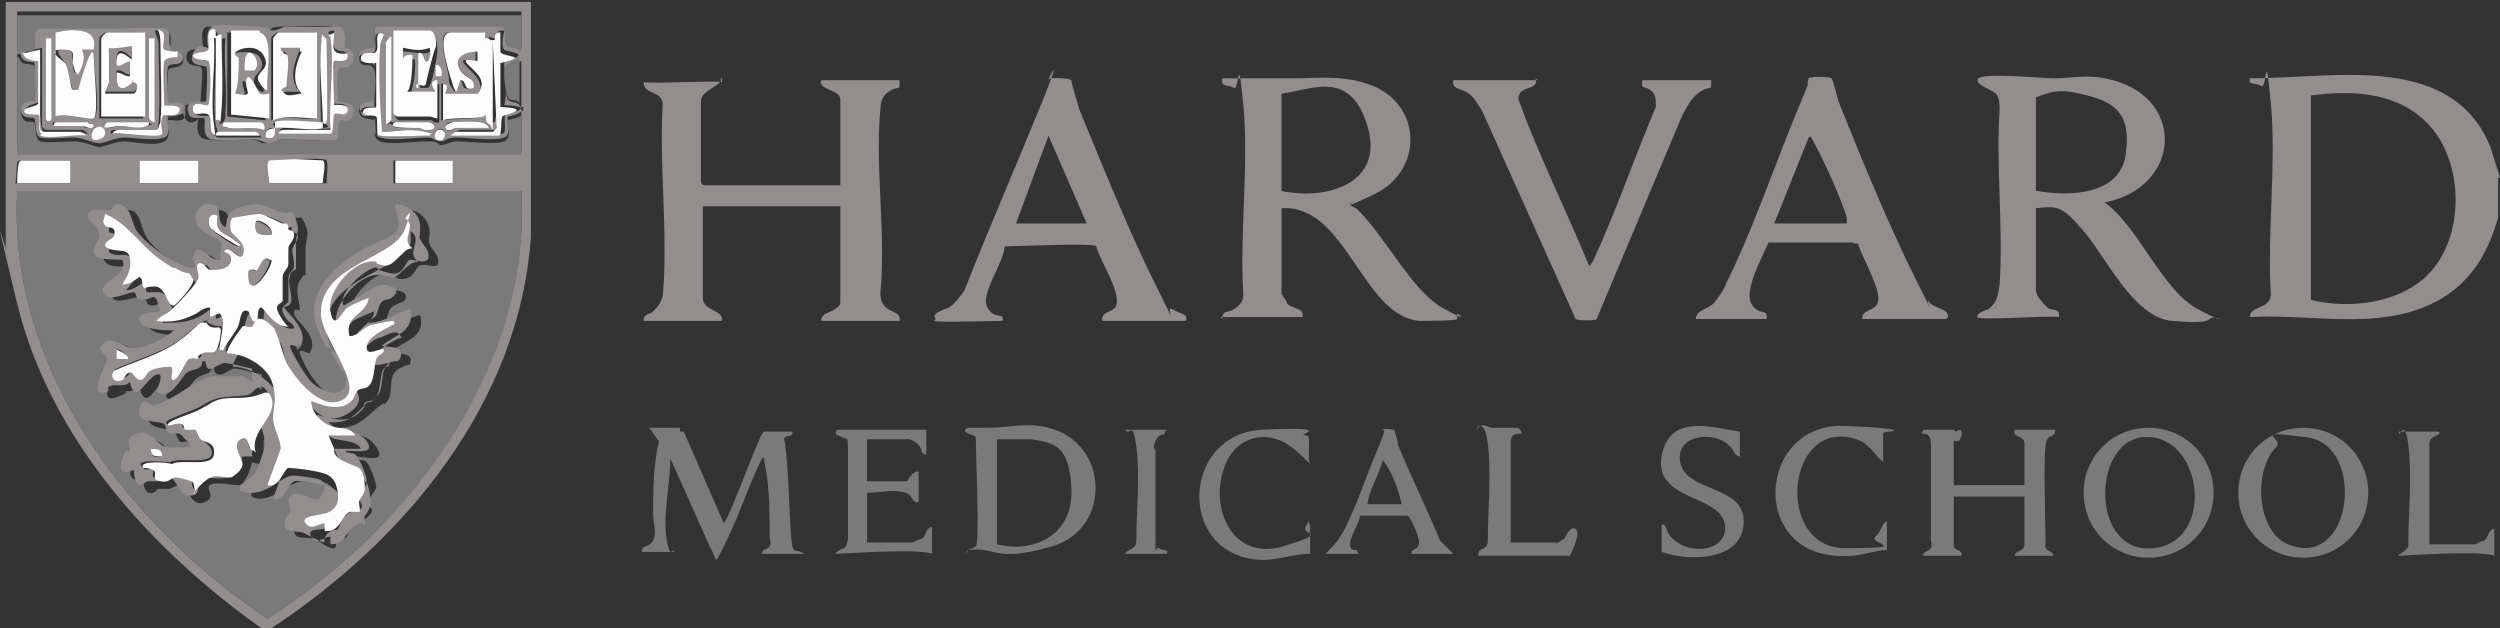 <?xml version="1.0" encoding="UTF-8"?>
<svg xmlns="http://www.w3.org/2000/svg" id="Layer_1" version="1.1" viewBox="0 0 130.9 32.9">
  <rect x="0" y="0" width="130.9" height="32.9" fill="#333333" stroke="none"/>
  <defs>
    <style>
      .st0 {
        fill: #fefdfd;
      }

      .st1 {
        fill: #7b7a7a;
      }

      .st2 {
        fill: #938e8e;
      }
    </style>
  </defs>
  <path class="st2" d="M130.8,9.3v2.1c-.5,1.7-1.2,3-2.6,4-3.1,2.1-6.9,1-10.4,1.2,0-.6,1.1-.4,1.1-1.2-.2-3.2.3-6.8,0-10s-.2-.7-.5-.9-.7,0-.6-.4c2.5,0,5.2-.4,7.7,0,2.5.4,4.1,1.6,4.9,3.6l.5,1.6h0ZM127.2,14.3c1.8-1.9,1.8-5.5.2-7.5s-4.2-2.1-6.4-1.8v10.7c2,.5,4.7.2,6.2-1.4Z"></path>
  <path class="st2" d="M37.7,4.1c.3.3-1,.6-1,1.2v4.2s0,.2.2.2h7.1v-4.5c0-.5-1.2-.5-1-1h4.1c0,.6,0,.3-.4.5s-.6.5-.6,1c-.3,3,.3,6.5,0,9.6,0,.2,0,.5.2.7.3.4.9.3.8.8h-4.1c0-.4.4-.4.7-.6s.3-.3.3-.4v-5h-7.2v4.8c0,.7,1.1.6,1,1.2h-4.1c0-.4.3-.3.5-.5s.4-.4.5-.8c.3-3.2-.2-6.8,0-10,0-.8-1-.5-1-1.2.5.1,3.9-.1,4.1,0v-.2Z"></path>
  <path class="st2" d="M64,16.7c0-.5.3-.3.6-.5s.5-.4.5-.8c-.2-3.2.3-6.8,0-9.9s-.2-.7-.5-.9-.7,0-.6-.5h3.8c1.2,0,2.6-.2,4.1.4,2.6,1.1,2.6,4.5,0,5.7s-.8.3-1.1.4,0,.2.2.3c1.5,1.4,2.9,4.3,4.5,5.2s.8.3.8.3v.3c0,.1-1.7.1-2,.1-3-.3-3.8-6.1-7.2-5.9v4.5s.3.4.3.5c.3.3.9.2.8.7h-4.3ZM67.1,10c2.4.5,5.4-.4,4.5-3.4s-2.9-1.9-4.5-1.7v5.1Z"></path>
  <path class="st2" d="M103.6,16.7c-.3-.3.5-.5.5-.5.5-.4.5-.7.6-1.3.2-3-.2-6.2,0-9.2,0-.2,0-.6-.2-.8-.2-.2-1.2-.5-.9-.8s3.4,0,3.9,0c1,0,1.7-.2,2.7,0,4.3.8,4.1,5.7,0,6.5,1.8,1.3,3,4.6,4.9,5.6s.9.2.6.5-1.7.1-2,.1c-2-.2-3.4-3.3-4.6-4.7s-1.4-1.3-2.5-1.2v4.3c0,.3.4.7.6.9s.7,0,.6.5c-.5-.1-4.1.2-4.3,0h.1ZM106.7,10c1.7.3,4.3.2,4.6-1.9s-.5-2.7-2-3.1-1.9-.2-2.7.1v4.9h0Z"></path>
  <path class="st2" d="M101.9,16.7h-4.4c0-.5.6-.4.8-.8.3-.6-.8-2.4-1-3.1,0-.1-.2,0-.3-.1h-4.4c-.3.7-1.3,2.5-.9,3.2s.9.2.8.8h-3.7c0-.5.7-.5,1-.9s.5-.7.6-1c1.3-2.6,2.4-5.8,3.5-8.5s.6-1.4.8-2.2c0-.1,1.1-.1,1.2,0s.3,1.1.4,1.3c1.2,3,2.6,6.4,4,9.2s.4.9.7,1.2c.3.4,1,.3,1,.8h0ZM96.7,11.7v-.3c-.3-1-1.2-3-1.7-3.9s0-.3-.3-.3l-1.8,4.5s3.8,0,3.8,0Z"></path>
  <path class="st2" d="M49,16.7c-.3-.3.5-.5.7-.6.3-.2.6-.6.8-.9,1.3-3.3,2.7-6.5,4-9.7s.3-1.2.4-1.3c0-.2,1.1-.1,1.2,0,0,.2.3,1.1.4,1.5,1.2,2.9,2.6,6.4,4,9.2s.4,1,.9,1.3.8.2.7.6h-4.4c0-.5.4-.4.7-.7.4-.7-.8-2.4-1-3.2,0-.2-4.2,0-4.8,0,0,.8-1.3,2.5-.9,3.2s.9.2.8.7c-.5,0-3.4.1-3.6,0h0ZM56.9,11.7l-2-4.6-1.7,4.6h3.8,0Z"></path>
  <path class="st2" d="M80.4,4.1c.2.7-.9.3-.9,1.1,1.1,3,2.5,5.8,3.7,8.7.2,0,0,0,.2-.2,1.2-2.6,2.2-5.5,3.3-8.1,0-.4,0-.7-.3-.9s-.5,0-.4-.5h3.6c0,.6,0,.3-.4.5-.6.3-.8.8-1.1,1.3l-4.5,10.7c0,.1-1,.1-1.1,0l-4.9-10.9c-.2-.3-.4-.7-.7-.9-.4-.3-.9-.2-.8-.7h4.4,0Z"></path>
  <path class="st1" d="M35.8,22.6l2.1,4.8c.4-.5,1.9-4.8,2.1-4.8h1.5c0,.3-.3.2-.4.3s0,.2,0,.3c.2,1.5.2,3.1.3,4.6s.2.8.7,1.2h-2.2c0-.3.3-.2.4-.4s0-.3,0-.5c0-1,0-2.5-.2-3.5s0-.6-.2-.6c-.7,1.4-1.2,3-1.9,4.4s-.4.9-.8.3l-2.1-4.7c0,1.3-.4,2.9-.2,4.2s.4.3.4.7h-1.7c0-.4.4-.2.6-.6s0-1,0-1.3c0-1.3,0-2.6.3-3.9l-.5-.7h1.6v.2Z"></path>
  <path class="st1" d="M50.6,29c0-.3.3-.2.5-.4s0-4.7,0-5.3,0-.4-.4-.6,0-.3,0-.3c0,0,.8,0,1,0,1.1,0,2.1-.3,3.2,0,3.2.8,3.3,5.3.2,6.2s-2.9,0-4.4.2h0ZM54,23h-1.8v5.5c2.1.5,4-.6,3.9-2.9s-.9-2.4-2.1-2.6Z"></path>
  <path class="st1" d="M102.4,22.6s.4-.3.3.2-.4.2-.4.3v2.3h3.7v-2.2c0-.4-.7-.3-.5-.7,0,0,.2,0,.3,0h1.5s0,0,.3,0c0,.6-.4,0-.5.9s0,3.8,0,4.8,0,.3,0,.4c0,.3.4.2.4.5h-2c0-.3.5-.2.5-.6v-2.5h-3.7v2.6c0,.2.5.2.4.5h-2c0-.3.3-.2.4-.4s0-.3,0-.5c0-1,0-3.9,0-4.9s-.7-.3-.4-.8h.2c.5,0,1.1,0,1.5,0h-.1Z"></path>
  <path class="st1" d="M124,25.8c0,1.9-1.5,3.4-3.4,3.4s-3.4-1.5-3.4-3.4,1.5-3.4,3.4-3.4,3.4,1.5,3.4,3.4ZM119.2,23.4c-1.2,1.1-1.1,4.4.6,5.1,3.4,1.4,4.1-5.2,1-5.6s-1.2,0-1.6.5Z"></path>
  <path class="st1" d="M115.9,25.8c0,1.9-1.5,3.4-3.4,3.4s-3.4-1.5-3.4-3.4,1.5-3.4,3.4-3.4,3.4,1.5,3.4,3.4ZM112.1,22.9c-2.6.4-2.6,6.2.7,5.8s2.5-6.2-.7-5.8Z"></path>
  <path class="st1" d="M48.5,22.5v1.3c-.3,0-.2-.3-.4-.5s-.4-.3-.5-.3h-2.2v2.2h2.1c0,0,.3-.6.6-.5v1.6c-.4,0-.3-.4-.7-.5-.6-.2-1.3,0-2,0v2.6h2.4s.4-.2.5-.2c.2-.2.2-.6.5-.6v1.4c-.7-.3-4.8,0-5,0s.3-.3.4-.3.2-.4.2-.5c0-1,0-3.3,0-4.4s0-.7-.3-.9-.4,0-.3-.4h4.7v.2Z"></path>
  <path class="st1" d="M69.4,29c.4-.4.6-.6.9-1.1.7-1.3,1.2-2.9,1.8-4.3s.3-1,.3-1.1.6,0,.6,0,.2.6.2.8c.7,1.7,1.5,3.3,2.2,5l.7.7h-2.2c0-.3.4-.2.4-.6s-.5-1.4-.6-1.4h-2.5c0,.4-.6,1.2-.5,1.6s.4,0,.4.4h-1.8,0ZM73.4,26.4c-.2-.8-.5-1.7-1-2.3-.2.8-.7,1.5-.8,2.3h1.8Z"></path>
  <path class="st1" d="M98.6,22.7v1.5l-.2-.2c-.4-.4-.6-.8-1.2-1-3.7-1.2-4.3,5.7-.6,5.7s1.2-.2,1.6-.6.3-.7.6-.8c0,.5,0,1,0,1.5-.6,0-1.3.3-1.9.3-5.4.4-5-7-.3-6.8s1.4.4,2.1.3h0Z"></path>
  <path class="st1" d="M68.5,24.2c0,0-.7-.7-.9-.8-1.3-1-3-.5-3.5,1.1-.8,2.2.5,4.9,3.1,4.1s.8-.5,1.2-1.1,0-.2.2,0c0,.5,0,1,0,1.5-1,0-1.8.4-2.8.3-4.2-.4-3.9-6.6.3-6.8s1.5.3,2.3.3c.3,0,0,1.2.2,1.5Z"></path>
  <path class="st1" d="M87,27.5c.2-.2.3.4.4.5.9,1.2,3.2.9,2.9-.6s-3.7-1.2-3.3-3.5,2.7-1.5,4.1-1.3v1.3c-.3,0-.3-.4-.6-.6-.8-.8-2.9-.5-2.5,1s3.4,1.1,3.3,3.1-2.9,2-4.3,1.5v-1.4Z"></path>
  <path class="st1" d="M81.4,28.5c0,0,.4-.2.5-.3s.3-.7.6-.5-.2,1.2-.3,1.4h-4.8c0-.5.4-.2.5-.7,0-1.6.2-3.6,0-5.2s-.8-.5-.5-.8.5,0,.7,0c.3,0,1.3,0,1.4,0,0,0,.2.2.2.3-.2,0-.6,0-.6.4v5.3c.7,0,1.7,0,2.4,0h0Z"></path>
  <path class="st1" d="M127.7,22.6c.2.2-.5.2-.5.6v5.3h2.4s.4-.2.5-.2c.2-.2.2-.6.5-.6v1.4c-.7-.3-4.8,0-5,0s.6-.3.5-.6c0-1.6.2-3.6,0-5.2s-.5-.2-.5-.7h2.1Z"></path>
  <path class="st1" d="M61,22.6c0,.3-.3,0-.5.5s0,.3,0,.5c0,1,0,3.8,0,4.7s0,.3.2.4c.2.2.5,0,.4.3h-2.2c.2-.3.6-.2.6-.7,0-1.6.2-3.4,0-4.9s-.3-.5-.6-.9h2.2,0Z"></path>
  <g>
    <path class="st0" d="M17.1,9.6h-3.2c0-.3-.1-1,0-1.2s2.8,0,3,0c.2.1,0,.9,0,1.2h.2Z"></path>
    <rect class="st0" x="7.3" y="8.4" width="3.1" height="1.2"></rect>
    <rect class="st0" x="20.7" y="8.4" width="3.1" height="1.2"></rect>
    <path class="st0" d="M3.7,8.4v1.2H.9c0-.2,0-1.2.2-1.2h2.7,0Z"></path>
    <g>
      <path class="st1" d="M27.3,10c.5,9.4-5.8,17.6-13.3,22.4C6.7,27.5.4,19.3.9,10h26.4ZM13.2,20.1h-1.5c-.7,0-2.1,1.3-3.1,1.5s-.8,0-.8.2c-.2.7,1.1.6,1.3.8s.2.4.3.5.3,0,.5,0,.6.6.5.7h-1.2c-.3,0-.8-1-1.5-.7s-.4.6-.4.9-.3.3-.4.4c-.2.5,0,.9.6.6,0,.2,0,.7.3.8s.4-.2.5-.2h.5c.2,0,.4-.2.6-.2.4,0,.6,1.2,1.3.9s0-.7.3-.9,1.1,0,1.5,0,.7-1.2.7-1.2c0,0,.5.2.6,0v-1.1l.3-.9c0,.4.3,1,.3,1.4s-.3,1.1-.5,1.4-1.3,1-.4,1.1,1.6-.9,2.4-.9,1.2,0,1.3.2c.3,0,.3.7.1.9-.3.4-1-.6-1.6,0s0,.5,0,.8-.3.4-.3.7c0,.5.7.3,1,.4s.9.6,1.1.5,0-.3.1-.4.5,0,.6-.3,0-.5.4-.7.5,0,.7-.3c.4-.3,0-.4,0-.7s.4-.6.4-.8-.3-1.1-.5-1.3-.5,0-.6-.3c.5,0,1.7.4,1.1-.5s-1.5-.5-2-1c1,0,1.3-.4,2-1s.3,0,.5-.3c.5-.5,0-1.4.7-1.8s.5,0,.6-.4-.7-.4-1-.5c.7-.6,1.8-.7,1.5-1.9-.7.1-1.4.8-2.2.7,0-.2.3-.2.4-.4s.1-.5.3-.7.7-.3.7-.4c.3-.5-.7-.6-1-.4l-1.7,1c-.4-.7,1.3-2.1,1.7-2s.4.2.7.3c.8.1.8-.6,1.1-.7s.6.1.9,0c.2-.5-.3-.8-.4-1.1s0-.4,0-.6c0-.7-.6-1.3-1.3-1.2,0,.6.5.9,0,1.5s-2.1,1.2-2.9,1.7c-1.4,1.2-1.8,2.4-.8,4.1s1,1.1,1.1,1.7c.2,1.3-1.2.9-1.8.3s-1-1.5-1.1-1.8.4,0,.5,0c.6-.9-.8-1.7-.8-2.1s.3,0,.3-.2c0-.4-.3-1,0-1.5s.3-.2.3-.3v-1.4c0-.3.1-.5.1-.8s-.3-.8-.3-.8h-.6c-.4-.1-.9-.5-1.3-.4s-1.2.3-1.3.4c-.2.2-.1.5-.3.8-.6-.3,0-1.1-.8-1.2s-.8.6-.7,1,1.1.7,1.3,1-.2.6,0,.9c-.7.2-1.2-1.2-1.5-.1s0,.5-.2.5c-.8-.1-2.5-1.3-2.8-2s-.3-1.3-.9-1.3-.3.3-.4.3c-.2,0-1.2-.3-1.2.4s.6.5.6.9-.5.7-.2,1.1,1.1.2,1.4.2c.4.8-1.2,1.3-1,1.7s1.3-.2,1.6,0,.1.4.5.4.5-.6.9.6c0,0-1.3,0-1.1.5s1.4.4,1.8.5c-.4.4-1.8,1.1-2.3.9s-.9-.8-1.4-.2.2.7.2.8c0,.3-1.1,2.1,0,1.7s0-.3.2-.3c.3,0,.7,0,1-.2.4,1.4.9-.4,1.5-.4s-.2.7-.1.9c.7.6,1.2-.7,1.6-1s.7-.1.8-.6c.2,0,0,.3.3.4s.6-.3.9-.3,1.3.3,1.4.3v.8l-.5-.3Z"></path>
      <g>
        <path class="st2" d="M13.2,20.1v-.8c0,0-1.3-.3-1.4-.3-.3,0-.7.4-.9.3s0-.4-.3-.4c0,.5-.5.4-.8.6s-.9,1.6-1.6,1c0-.1.4-.9.1-.9-.6,0-1.2,1.8-1.5.4-.3.3-.7.1-1,.2s0,.2-.2.3c-1.1.4,0-1.4,0-1.7s-.6-.4-.2-.8,1,.1,1.4.2c.6.2,1.9-.5,2.3-.9-.4,0-1.6,0-1.8-.5s1-.4,1.1-.5c-.3-1.2-.4-.6-.9-.6s-.3-.4-.5-.4c-.3,0-1.4.6-1.6,0s1.4-.9,1-1.7c-.2,0-1.3,0-1.4-.2-.3-.4.3-.9.2-1.1,0-.4-.6-.8-.6-.9,0-.7,1-.3,1.2-.4s0-.3.4-.3c.6,0,.7.9.9,1.3.4.7,2.1,1.9,2.8,2s.1-.3.2-.5c.3-1.1.8.3,1.5.1-.2-.3.1-.7,0-.9s-1.1-.5-1.3-1,.2-1.1.7-1c.8,0,.2.9.8,1.2.1-.2,0-.5.3-.8s1.1-.4,1.3-.4c.4,0,.9.3,1.3.4.4.1.5,0,.6,0s.3.7.3.8c0,.3-.1.5-.1.8v1.4s-.3.1-.3.3c-.2.5.2,1.2,0,1.5s-.3,0-.3.2,1.4,1.2.8,2.1c-.1,0-.6-.3-.5,0s.8,1.5,1.1,1.8c.6.6,2,1,1.8-.3s-.7-1.2-1.1-1.7c-1-1.7-.6-2.9.8-4.1s2.5-1.3,2.9-1.7,0-.9,0-1.5c.7,0,1.3.5,1.3,1.2s-.1.5,0,.6c0,.2.6.6.4,1.1-.3.2-.6,0-.9,0s-.3.9-1.1.7-.5-.2-.7-.3c-.5,0-2.1,1.4-1.7,2l1.7-1c.3-.2,1.3,0,1,.4s-.5.2-.7.4-.2.5-.3.7-.4.2-.4.4c.9,0,1.5-.6,2.2-.7.2,1.2-.8,1.3-1.5,1.9.3.1,1.1,0,1,.5s-.3.2-.6.4c-.6.4-.2,1.3-.7,1.8-.5.5-.3.1-.5.3-.6.6-.9,1.1-2,1,.5.6,1.5.3,2,1s-.6.5-1.1.5c0,.2.4,0,.6.3s.5,1,.5,1.3-.3.6-.4.8.4.5,0,.7-.4,0-.7.3c-.3.2-.3.6-.4.7s-.4,0-.6.3-.1.4-.1.4c-.2,0-.9-.4-1.1-.5s-1,0-1-.4.2-.5.3-.7c0-.3-.2-.6,0-.8.6-.5,1.3.5,1.6,0s.2-.8-.1-.9-1.2-.2-1.3-.2c-.7,0-1.3,1-2.4.9s.2-.7.4-1.1.4-1.1.5-1.4c0-.4-.3-1-.3-1.4l-.4.9v1.1h-.5c0,0-.3,1-.7,1.1s-1.3,0-1.5,0,0,.8-.3.9c-.8.3-.9-.8-1.3-.9s-.4.2-.6.2h-.5c-.2,0-.3.2-.5.2s-.3-.6-.3-.8c-.6.3-.8,0-.6-.6s.3-.3.4-.4c0-.3-.3-.7.4-.9s1,.6,1.5.7.9,0,1.2,0-.4-.6-.5-.7c-.2,0-.3,0-.5,0s-.2-.4-.3-.5c-.3-.2-1.5,0-1.3-.8s.6,0,.8-.2c1-.2,2.3-1.5,3.1-1.5h1.5l.5.3ZM11.4,11.3c-.5-.1-.6.3-.4.6s1.4,1.1,1.5,1c0-.2-.1-.2-.2-.3-.5-.4-1.1-.4-.9-1.3ZM15.1,11.8s-1-.5-1.2-.5-1.3.2-1.4.2-.1.7-.1.7c0,.3.9.6.6,1.3-.2.2-.8-.4-.9-.3-.2.2.3.4.3.5,0,.5-.9.6-1.2.5s-.3-.4-.5-.3,0,.5,0,.7c0,.3-1.1,1.5-1.4,1.7s-.6.3-.8.6c.7,0,1.3,0,1.9-.3s.5-.5.9-.4v.5l.5-.2c.5.6.1,1.3,0,1.9.3,0,.2,0,.3-.2.2-.3.6-.7.7-1.1s.2-.9.5-.7.2.7.4.5,0-.7.3-.7c.4.4.7,1.1,1.4,1,0-.3-.3-.3-.4-.5-.5-.7,0-.7.1-.9v-1.2c0-.4.3-.4.3-.7s-.1-.6-.1-.8.3-.5.3-.7-.2-.2-.3-.3,0-.2,0-.2h-.2ZM10.1,14.6s-.5-.2-.6-.2c-.3-.2-.6-.3-.9-.5-1.1-.7-1.8-1.9-2.9-2.4v.6c0,.2.5,0,.5.4s-.5.3-.5.7c.5.4,1.1-.2,1.3.6s0,.9-.4,1.4c.3,0,.6-.2.9-.4.2,0,.1.5.2.5h.6c.6,0,.6,1.1,1,1s1.1-1.2,1-1.4l-.2-.3ZM17.5,23.5h1.4c-.2-.4-.8-.4-1.3-.5s-1-.7-1-1.3c0,0,1.4.6,2.1,0s.2-.4.4-.6.4,0,.6-.3.2-.9.3-1.3.4-.2.4-.5c-.2,0-.9.3-.9-.1s.8-.9,1.2-1.1.4,0,.2-.3-.9.2-1.1.2c-.5.2-.6.6-1.2.6-.3-1.1.9-1.2,1-2,0,0-1,.4-1.1.5-.3.2-.7,1.3-.9.2s1.3-2.8,2.4-2.6.3.2.4.2c.5,0,.9-.9,1.5-.9-.7-.5.3-1.1-.4-1.6v.6c-.6,1.6-4.4,1.8-4.4,4.4s2.8,3.4,1.2,4.5c-1.6,1.1-2.5-1-3-1.9s-.4-1.4-.6-1.7-.6-.6-.7-.6c-.3,0-.3.3-.5.4s-.4-.1-.5,0-.9,1.2-.8,1.4c.9,0,2.2.8,2.4,1.7s0,1.1,0,1.7.4,1.1.4,1.6l-.7,1.9c.6.2.8-.8,1.1-.9s1.7.2,1.9.3c.5.2.7.8.7,1.3s-.5.6-.8.8-1.2,0-.9.5.6,0,1,0v.4c.8,0,.8-.7,1.3-1s.4,0,.5,0-.1-.4,0-.5.3-.4.3-.7-.1-.9-.2-1c-.1-.3-1.5-.4-1.4-1.1l-.3-.7ZM10.8,16.8c-.2-.1-1.1.8-1.4,1-1,.7-2.2,1-3.3,1.5-.4.3,0,.7.4.5s.2-.4.5-.4c.6.8.7,0,1-.1s.9-.2,1-.2c.3,0,0,.7.2.7.4-.2.5-1,.8-1.1s.4.1.5,0,0-.3.2-.3c.4-.2.8.2.9-.7s0-.5-.5-.7-.1-.3-.2-.3h0ZM19.4,17.3h0ZM15.6,18.3c0-.1,0-.3,0-.2s0,.3,0,.2ZM6.7,18.8c0-.2-.5-.6-.6-.5v.5h.6ZM13.3,23.6c-.3-1.2,1.3-1.9.8-2.9s-.7-.1-1.2,0c-.8.1-1.4,0-2.1.4-.7.4-.3.2-.8.4s-1.3.5-1.3.6c0,.3.6,0,.7,0s.1.2.2.3h.5c.2,0,.2.4.3.5.2.2.7.4.7.8,0,.7-1.7.2-2.2.5-.2,0-1.8-.2-1.5.2s.5,0,.6.2c.1.2-.2.4.3.5s.5-.2.8-.2.7.2.8.2c.2,0,.1.3.2.4.1.3.3-.2.3-.2.7-.7.9-.3,1.6-.4s.5-.5.6-.7c0-.3-.8-1-.1-1.3s.3.6.7.6h0ZM8.5,23.9c0-.3-.3-.4-.6-.4,0,.4.2.5.6.4Z"></path>
        <path class="st0" d="M17.5,23.5c-.1.7,1.2.8,1.4,1.1s.2.8.2,1c0,.3-.3.5-.3.7s.1.5,0,.5h-.5c-.5.3-.5,1.1-1.3,1v-.4c-.3,0-.7.4-1,0s.7-.4.9-.5c.3,0,.8-.3.8-.8s-.1-1.1-.7-1.3-1.7-.3-1.9-.3-.5,1.1-1.1.9l.7-1.9c0-.5-.4-1.1-.4-1.6s.2-1,0-1.7c-.2-1-1.5-1.7-2.4-1.7-.1-.2.7-1.3.8-1.4s.4.1.5,0,.2-.5.5-.4.7.5.7.6c.2.4.4,1.2.6,1.7.5.9,1.9,2.6,3,1.9s-1.2-3.2-1.2-4.5c0-2.6,3.8-2.8,4.4-4.4s0-.4,0-.6c.7.5-.3,1.1.4,1.6-.6,0-.9,1-1.5.9s-.3-.2-.4-.2c-1.1-.2-2.6,1.5-2.4,2.6s.6,0,.9-.2,1.1-.5,1.1-.5c-.1.9-1.3.9-1,2,.5,0,.7-.5,1.2-.6s1-.2,1.1-.2c.2.2-.1.2-.2.3-.4.2-1.2.6-1.2,1.1s.7,0,.9.1c0,.3-.3.2-.4.5s-.1,1-.3,1.3-.4.2-.6.3-.2.4-.4.6c-.7.7-2,0-2.1,0,0,.6.5,1.1,1,1.3s1,0,1.3.5h-1.4l.3.7Z"></path>
        <path class="st0" d="M15.1,11.8v.2c0,.1.3,0,.3.3s-.3.5-.3.7,0,.5,0,.8-.3.4-.3.7v1.2c0,.3-.6.1-.1.9.5.8.4.3.4.5-.7,0-1-.6-1.4-1-.3,0-.1.6-.3.7-.2.2-.3-.4-.4-.5-.4-.2-.4.4-.5.7s-.5.8-.7,1.1,0,.3-.3.2c0-.7.4-1.4,0-1.9l-.5.2v-.5c-.4,0-.6.3-.9.4-.6.3-1.2.4-1.9.3.2-.3.5-.3.8-.6s1.4-1.4,1.4-1.7-.2-.6,0-.7.4.2.5.3c.4.1,1.2,0,1.2-.5s-.5-.3-.3-.5.7.5.9.3c.3-.7-.5-1-.6-1.3s0-.7.1-.7c0,0,1.2-.2,1.4-.2s1.1.5,1.2.5h.2ZM14.2,12.3c.2-.4-.7-.9-.8-.7-.1.7.2.7.8.7ZM14.1,13.6c-.3-.3-.6.6-.6.6-.1,0-.3-.2-.4,0-.2,1.9,1.3-.4,1.1-.6h-.1Z"></path>
        <path class="st0" d="M13.3,23.6c-.4,0-.2-.9-.7-.6s.1,1,.1,1.3-.4.6-.6.7c-.7,0-.9-.3-1.6.4s-.2.5-.3.2,0-.3-.2-.4-.7-.2-.8-.2c-.3,0-.3.3-.8.2s-.2-.3-.3-.5-.6-.2-.6-.2c-.3-.4,1.3-.3,1.5-.2.5-.3,2.1.2,2.2-.5s-.5-.6-.7-.8-.2-.5-.3-.5h-.5c-.1,0,0-.2-.2-.3s-.8.2-.7,0,1.1-.5,1.3-.6c.5-.2.4-.2.8-.4.7-.5,1.3-.3,2.1-.4s1-.5,1.2,0c.4,1-1.2,1.8-.8,2.9h0Z"></path>
        <path class="st0" d="M10.1,14.6c.2.2-.9,1.4-1,1.4-.4,0-.4-1-1-1s-.5.2-.6,0,0-.4-.2-.5c-.3.2-.5.4-.9.4.3-.5.5-.8.4-1.4s-.8-.2-1.3-.6c0-.4.5-.3.5-.7s-.3-.2-.5-.4,0-.4,0-.6c1.2.5,1.9,1.7,2.9,2.4s.6.3.9.5.6.2.6.2l.2.3Z"></path>
        <path class="st0" d="M10.8,16.8s0,.2.2.3c.4.2.7-.3.5.7s-.5.5-.9.7-.2.3-.2.3c-.1,0-.3-.1-.5,0s-.4.9-.8,1.1c-.3,0,.1-.7-.2-.7s-.9.1-1,.2c-.3.1-.4,1-1,.1-.4,0-.3.3-.5.4-.4.2-.7-.2-.4-.5,1.1-.5,2.3-.8,3.3-1.5s1.1-1.1,1.4-1h.1Z"></path>
        <path class="st0" d="M11.4,11.3c-.2.9.4.9.9,1.3s.3.1.2.3c0,0-1.4-.8-1.5-1-.2-.4,0-.8.4-.6Z"></path>
        <path class="st0" d="M6.7,18.8h-.6v-.5s.7.3.6.5Z"></path>
        <path class="st0" d="M8.5,23.9c-.4,0-.6,0-.6-.4.3,0,.6,0,.6.4Z"></path>
        <path class="st1" d="M15.6,18.3s-.2,0,0-.2.2,0,0,.2Z"></path>
        <path class="st1" d="M19.4,17.3h0c0,.1,0,0,0,0Z"></path>
        <path class="st2" d="M14.1,13.6c.2.2-1.2,2.5-1.1.6.1-.2.3,0,.4,0s.4-.9.6-.6h.1Z"></path>
        <path class="st2" d="M14.2,12.3c-.7,0-.9,0-.8-.7.1-.1,1,.4.8.7Z"></path>
      </g>
    </g>
    <g>
      <path class="st2" d="M27.8,0v12.4c-.6,8.7-6.6,15.9-13.6,20.5h-.5C7.9,28.8,2.6,22.9.9,15.9s-.4-2-.6-3V.1h27.5ZM27.3.6H.9v2.1c.2-.2.8-.2.9-.3,0-.2-.2-1,.4-1.1s.3,0,.4,0h3.3c1.1,0,2.3-.1,2.7,0s.2,1,.3,1.1.7-.2.7.5-.7.3-.8.6,0,1.5,0,1.6c.1.3.8,0,.9.5s-.8.5-.9.5.2,1-.2,1.1c-.5.2-1.6,0-2.1,0s-1,.3-1.3.3-.9-.3-1.3-.3-1.5.1-1.8,0-.2-.9-.3-1-.7.1-.7-.5.6-.5.7-.6,0-1.7,0-1.8-.4,0-.6-.2,0-.3-.3-.3v5.1h26.4v-2.1c-.1.2-.7.3-.7.3-.1.1.2,1-.2,1.1-.5.2-1.9,0-2.5,0s-.5.2-.8.2-.4-.2-.7-.2c-.7,0-1.9.2-2.5,0s-.2-1-.3-1.1-.7,0-.8-.5.5-.4.7-.5.2-1.7,0-1.8c-.3-.2-.8.2-.7-.5s.7-.4.8-.5-.1-.9.1-1.1,2.2,0,2.5,0h4.1c.4,0,0,.9.2,1s.6.1.8.3V.4v.2ZM2.9,1.7v4.4c.5-.2,1.6.2,2,.1s0-2.9,0-3.4q-.2,0-.2.1c-.2.3-.5,1.8-.6,1.8h-.3s-.3-1.2-.4-1.4-.6-.7-.2-.7c.8,0,.5.2.6.7s0,.5.3.6c0-.5.4-.8.2-1.3h.6c.3-1.2-1.3-1.1-2-.9ZM7.6,1.7h-2.1s-.3.2-.3.3v4.2h2.3V1.7h.1ZM8.2,6.8h-2.1c-.4,0-.3.1-.3.2.5-.1,2.4.3,2.6,0s0-.7,0-.9.9,0,.9-.3-.8-.2-.8-.3v-2.3c0-.3.5-.2.7-.2v-.3c-.1,0-.6,0-.7-.1s0-.9-.2-1c-.4-.1,0,.3,0,.7,0,1,.1,3.1,0,4.1s0,.3-.2.4h.1ZM19.8,7.1c.2.1,2.2,0,2.6,0,0-.1-.2-.1-.3-.2-.8-.2-1.4,0-2.2,0,0-1.4-.2-3-.1-4.4s.1-.4.2-.7c-.6-.3-.2.7-.4.9s-.7,0-.8.3c0,.4.8.2.8.3v2.3s-.8-.1-.7.3.6,0,.7.2,0,.9.1,1h0ZM21.9,4.6h.5c.2,0,.5-1.7.5-1.9s0-.9-.3-.9h-1.9v4.3s.1.2.2.2h1.7s.2.2.4.1v-2c-.4,0-.3.3-.1.6h-1.5c.3-.2.4-1.9.3-1.9-.3,0-.4,0-.6.2v-.6c.6,0,1,.2,1.5,0,0,0,0,.7-.1.7-.2.2-.2-.6-.5-.4v1.8-.2ZM25.4,1.7h-1.9c-.7,0,0,2,0,2.4s.2.5.3.7l.2-.6c.4,0,0,.6.7.4.2-.6-.6-.7-.8-1.1-.2-.6.4-.9,1-.8v.5c-1.5-.3,0,.5.2,1.1s0,.6-.2.6h-1.7c.1-.3.2-.6-.1-.5v1.9c.3-.1,2.2,0,2.2-.3V1.7h0ZM25.9,2s-.2,0-.3-.1c0,1.3-.1,2.7,0,4,.1,1.3,0,.3.2.5.2,0,.1-.2.2-.4V2l.2,4.5c0,.1-.2.3-.2.3h-1.9s-.3.1-.3.2h2.5c.3,0,0-.9.2-1s1.7-.4-.1-.5c.2-.7,0-1.5,0-2.3,1.7-.4,0-.5,0-.6-.2-.2,0-.9,0-1-.4,0-.3,0-.3.3h-.2ZM20.2,6.5s.3,0,.3-.2V1.9s-.3.2-.3.3v4.3ZM2.7,2h-.3v4.2c0,.2.3.2.3,0V2ZM8.1,2h-.3v4.1c0,.1.2.3.3.3V2ZM2.2,7c.5.2,1.8-.1,2.4,0,0,0-.2-.2-.3-.2h-1.9s-.2-.1-.2-.2v-3.8s0-.2,0-.3l-.9.2c0,.3.8.2.8.4v2.2c0,.1-.9.2-.7.5.2.3.7,0,.7.1,0,0,0,.9.2,1h0ZM27.3,5.6v-2.4c-.6.3-.8.2-.8,1s0,1,.2,1.1.3,0,.5.2,0,.3.2.3v-.2ZM23.1,4s0-.7-.3-.6v.6h.3ZM4.6,6.4h-1.6c-.4,0-.2.1-.2.2h1.5c0,0,.4.3.6-.1,0,0-.2,0-.3-.1ZM7.8,6.4h-2.2c-.4.5.5.2.7.2.4,0,.9.2,1.4,0s.2,0,.1-.2ZM22.4,6.4h-1.7c-.5,0-.2.1-.1.2.1.2,1.1,0,1.4.1s.4.1.5.1c.4,0,.3-.4,0-.4ZM25.6,6.7c0-.5-1.5-.3-1.9-.3s-.4.2-.3.4.3-.1.4-.1h1.8ZM5,6.7c0,0-.2.7.2.6s.2-.9-.2-.6ZM22.8,7.3c.1,0,.5,0,.5-.2.1-.5-.7-.5-.5.2ZM3.7,8.4H1c-.2,0-.1,1-.2,1.2h2.9v-1.2ZM10.4,8.4h-3.1v1.2h3.1s0-1.2,0-1.2ZM17.1,9.6c0-.3.1-1,0-1.2s-2.8,0-3,0c-.2.1,0,.9,0,1.2h3.2-.2ZM23.7,8.4h-3.1v1.2h3.1v-1.2ZM27.3,10H.9c-.5,9.3,5.8,17.5,13.1,22.4,7.5-4.8,13.8-13.1,13.3-22.4Z"></path>
      <path class="st1" d="M27.3.6v2.1c-.2-.2-.7-.2-.8-.3s0-1-.2-1h-6.6c-.2.2,0,1-.1,1.1s-.8-.1-.8.5.5.3.7.5.2,1.7,0,1.8-.7,0-.7.5.7.4.8.5c.1.1-.2.9.3,1.1s1.8,0,2.5,0,.5.2.7.2.5-.2.8-.2c.6,0,2,.2,2.5,0s0-1,.2-1.1.6-.1.7-.3v2.1H.9V3c.2,0,.1.2.3.3.2.1.5,0,.6.2s0,1.7,0,1.8c0,0-.8-.1-.7.6s.6.4.7.5,0,.9.3,1,1.3,0,1.8,0,1.1.3,1.3.3.9-.3,1.3-.3,1.6.3,2.1,0,0-1,.2-1.1,1,.3.9-.5-.8-.2-.9-.5,0-1.5,0-1.6c.1-.3.8,0,.8-.6s-.7-.4-.7-.5.2-1-.3-1.1-2.1,0-2.7,0h-3.3c-1.1,0-.3,0-.4,0-.6,0-.2.9-.4,1.1s-.8,0-.9.3V.8h26.4v-.2ZM17.8,2.5s.2-1-.4-1.1-2.1,0-2.7,0-.5.2-.7.2-.4-.2-.7-.2h-2.5c-.4.2-.1,1-.2,1.1s-.7,0-.8.3c-.2.7.5.6.7.7s0,1.5,0,1.8-1.2-.1-.9.7.8.2.8.2c0,0-.3,1,.4,1.1s1.6,0,2.2,0,.6.2.8.2.4-.2.7-.2c.5,0,2.6.1,2.8,0s0-.8.2-1,.7,0,.7-.4c0-.7-.7-.4-.8-.7s0-1.4,0-1.5c.1-.4.8,0,.8-.6s-.6-.5-.7-.6h.3Z"></path>
      <path class="st1" d="M27.3,5.6c-.2,0,0-.2-.2-.3s-.4,0-.5-.2-.2-.9-.2-1.1c0-.8.2-.6.8-1v2.6Z"></path>
      <g>
        <path class="st0" d="M7.6,1.7v4.4h-2.3c0,.1,0-4.1,0-4.1,0,0,.2-.3.3-.3h2.1-.1ZM5.5,4.9h1.5c.2-.1.2-.4,0-.5s0,.2-.3.2c-.7.3-.6-.3-.6-.8.3,0,.4.2.7.2v-.7c-.4.1-.8.5-.7-.2s.7,0,.8,0c0-.1,0-.6,0-.6,0,0-1,.2-1.2.1,0,.5.2,1.3,0,1.8s-.2.3-.2.6h0Z"></path>
        <path class="st0" d="M21.9,4.6v-1.8c.3-.2.3.6.5.4s.1-.7.1-.7c-.5.2-.9.1-1.4,0v.6c0-.1.2-.3.5-.2,0,0,0,1.8-.3,1.9h1.5c-.2-.3-.3-.6.1-.6v2c-.1,0-.3-.1-.4-.1h-1.7s-.2-.1-.2-.2V1.6h1.9c.3,0,.4.7.3.9s-.5,1.8-.5,1.9c-.1.2-.3,0-.5,0v.2Z"></path>
        <path class="st0" d="M2.9,1.7c.8-.2,2.3-.3,2,.9h-.6c.2.5,0,.9-.2,1.3-.2,0-.2-.4-.3-.6,0-.5.2-.7-.6-.7s0,.5.2.7.3,1.4.4,1.4h.3s.4-1.5.6-1.8,0-.2.2-.1c0,.5.3,3.3,0,3.4s-1.5-.3-2-.1c0,0,0-4.4,0-4.4Z"></path>
        <path class="st0" d="M25.4,1.7v4.3c0,.3-1.9.1-2.2.3v-1.9c.3,0,.2.3.1.5h1.7c.1,0,.3-.5.2-.6,0-.6-1.7-1.4-.2-1.1v-.5c-.5,0-1.2.2-1,.8s.9.5.8,1.1c-.6.2-.3-.4-.7-.4l-.2.6c-.2-.2-.2-.5-.3-.7-.1-.4-.8-2.4,0-2.4h1.9,0Z"></path>
        <path class="st0" d="M25.9,2q0-.3.3-.3v1c0,.3,1.7.2,0,.6v2.3c1.8.1.2.4.1.5-.1.2,0,1-.2,1h-2.5s.2-.2.3-.2h1.9s.3-.2.2-.3l-.2-4.5v4c0,1.3,0,.4-.2.4-.2-.1-.1-.3-.2-.5-.1-1.3,0-2.7,0-4,0,0,.2,0,.3.1h.2Z"></path>
        <path class="st0" d="M19.8,7.1c-.1,0,0-.9-.1-1s-.6,0-.7-.2c0-.4.7-.2.7-.3v-2.3s-.9.1-.8-.3.7-.1.8-.3c.2-.3-.2-1.2.4-.9-.1.3-.2.4-.2.7-.1,1.4,0,3,.1,4.4.8,0,1.4-.2,2.2,0s.3,0,.3.2c-.4,0-2.5.1-2.6,0h0Z"></path>
        <path class="st0" d="M8.2,6.8c.1,0,.1-.2.2-.4.1-.9,0-3.1,0-4.1s-.4-.8,0-.7,0,.9.2,1,.6.1.7.1v.3c-.2,0-.6,0-.7.2s0,2.2,0,2.3.9-.1.8.3-.8.1-.9.3,0,.8,0,.9c-.2.3-2.2-.1-2.6,0,0-.1.2-.2.3-.2h2.1-.1Z"></path>
        <path class="st0" d="M2.2,7c-.3,0,0-1-.2-1s-.6,0-.7-.1c-.2-.3.7-.3.7-.5v-2.2c0,0-.7,0-.8-.4l.9-.2s0,.2,0,.3v3.8s0,.2.2.2h1.9s.3.1.3.2c-.6-.1-1.9.2-2.4,0h0Z"></path>
        <path class="st0" d="M20.2,6.5V2.2s.2-.3.3-.3v4.4s-.2.2-.3.2Z"></path>
        <path class="st0" d="M8.1,2v4.4c-.1,0-.3-.1-.3-.3V2h.3Z"></path>
        <path class="st0" d="M2.7,2v4.2c0,.2-.3.2-.3,0V2s.3,0,.3,0Z"></path>
        <path class="st0" d="M22.4,6.4c.4,0,.5.4.1.4s-.3,0-.5-.1c-.3,0-1.3,0-1.4-.1-.1,0,0-.2.1-.2.5,0,1.2,0,1.7,0Z"></path>
        <path class="st0" d="M25.6,6.7h-1.8s-.3.2-.4.1c-.2-.2,0-.3.3-.4.4,0,1.8-.2,1.9.3Z"></path>
        <path class="st0" d="M7.8,6.4q0,.2-.1.2c-.5.2-.9,0-1.4,0s-1.1.3-.7-.2h2.2Z"></path>
        <path class="st0" d="M4.6,6.4s0,.1.3.1c0,.4-.4.1-.6.1h-1.5s0-.2.2-.2h1.6Z"></path>
        <path class="st0" d="M5,6.7c.4-.3.8.4.2.6s-.4-.5-.2-.6Z"></path>
        <path class="st0" d="M22.8,7.3c-.2-.7.6-.6.5-.2s-.4.2-.5.2Z"></path>
        <path class="st0" d="M23.1,4h-.3v-.6c.3-.1.4.5.3.6Z"></path>
        <path class="st2" d="M17.8,2.5s.8-.1.7.6-.7.2-.8.6,0,1.4,0,1.5c0,.3.9,0,.8.7s-.6.3-.7.4c-.2.2,0,.9-.2,1s-2.3,0-2.8,0-.5.2-.7.2-.5-.2-.8-.2c-.7,0-1.6.1-2.2,0s-.3-1-.4-1.1-.7.1-.8-.2c-.4-.9.8-.6.9-.7,0-.3.1-1.7,0-1.8s-1,0-.7-.7.8-.2.8-.3c0,0-.2-.9.2-1.1s2.1,0,2.5,0,.5.2.7.2.5-.2.7-.2h2.7c.5,0,.3,1,.4,1.1h-.3ZM11.4,2c0-.2,0-.5-.3-.3s0,.8-.1,1-.7,0-.8.3c.1.2.7.1.8.3s0,2.2,0,2.3-.8.1-.8.2c0,.4.6.2.8.3.3.2-.2,1.1.5,1.1h2.2s-.1-.2-.2-.2h-2c-.1,0-.1-.2-.2-.4-.2-1.4.1-3.1,0-4.5,0-.1.2,0,.2,0v4.4c.3-.1.3-.3.3-.6.1-1.2-.1-2.7,0-3.9-.1,0-.2,0-.3.1h0ZM13.6,1.7h-1.7v4.4l2,.2v-1.3h-.5c-.2,0-.6-1-.7-.7,0,.5.5.8-.6.7.3-.4.3-1.3.2-1.8s-.2-.3-.2-.3c0-.2,1.3-.3,1.5.1.4.7-.3.8-.3,1.2s.4.7.5.6c0-.6.5-2.8-.4-3h.2ZM16.6,1.7h-2.1s-.3.2-.3.3v4.3c.8-.3,1.5,0,2.3-.1V1.7h.1ZM17.3,1.9c.2,1.5-.1,3.3,0,4.8,0,.1-2.1,0-2.3,0s-.3,0-.4.2h2.7c.3,0,0-.9.2-1s.6,0,.7-.2c0-.4-.7-.2-.7-.3v-2.3s.9.2.7-.4c-1,0-.7-.4-.7-1.1,0,0-.3,0-.3.1,0,0,0,.1.1.1h0ZM16.9,6.4c-.4,0-2.3-.1-2.5,0s0,.2,0,.3c-.3,0-.5,0-.5.5.6,0,.4-.1.5-.5.8-.2,1.9,0,2.5,0s0-.3,0-.3h.2c.1-.2,0-3.8,0-4.4-.3,0-.3.3-.3.5-.1,1.2,0,2.7,0,3.9ZM13.3,3.7c.6-.3-.6-1.9-.5,0h.5ZM13.6,6.4h-1.9c0,.2,0,.3.3.3.6.1,1.3-.1,1.8.1.1,0,0-.4-.2-.4Z"></path>
        <path class="st2" d="M5.5,4.9c0-.2.2-.3.2-.6,0-.5,0-1.3,0-1.8.2.1,1.2-.1,1.2-.1,0,0,0,.5,0,.6,0,.1-.7-.8-.8,0s.3.3.7.2v.7c-.3,0-.4-.3-.7-.2,0,.5,0,1.2.6.8s0-.3.3-.2.2.4,0,.5h-1.5,0Z"></path>
        <path class="st0" d="M16.6,1.7v4.5c-.8,0-1.6-.2-2.3.1V2s.2-.3.3-.3h2.1-.1ZM15.7,2.6h-.9c0,.3.2.2.3.3.1.2,0,1.4,0,1.7s-.4.1-.2.3.7,0,.9,0c-.6-.6-.3-1.6,0-2.2h-.1Z"></path>
        <path class="st0" d="M13.6,1.7c.8.2.3,2.3.4,3-.1.1-.5-.4-.5-.6,0-.4.7-.5.3-1.2s-1.5-.3-1.5-.1.2.1.2.3c0,.5,0,1.4-.2,1.8,1.1.2.5-.1.6-.7s.6.6.7.7c.2.1.4,0,.5,0v1.3l-2-.2V1.6h1.7-.2Z"></path>
        <path class="st0" d="M17.3,1.9h-.1c0-.1.2-.1.3-.2,0,.7-.3,1.2.7,1.1.1.6-.6.3-.7.4s0,2.3,0,2.3c0,0,.8-.1.7.3s-.6,0-.7.2,0,1-.2,1h-2.7c0-.2.2-.2.4-.2h2.3c-.1-1.5.2-3.4,0-4.8h0Z"></path>
        <path class="st0" d="M11.4,2h-.2c.1,1.4-.2,3.1,0,4.5s0,.4.2.4h2s.2.1.2.2h-2.2c-.6,0-.2-.9-.5-1.1s-.8.2-.8-.3.7-.1.8-.2.2-2.2,0-2.3-.7,0-.8-.3c.1-.2.7-.1.8-.3s-.1-.8.1-1c.3-.2.3,0,.3.3,0,0,.2-.1.3-.1,0,1.3.1,2.7,0,3.9-.1,1.2,0,.4-.3.6V1.9h0Z"></path>
        <path class="st0" d="M16.9,6.4c0-1.2-.2-2.7-.1-3.9s0-.5.3-.5c0,.6.1,4.2,0,4.4s-.2,0-.2,0v.3c-.6.2-1.7-.1-2.5,0,0,.4,0,.6-.5.5,0-.5.2-.4.5-.5v-.3c.2-.2,2.1,0,2.5,0Z"></path>
        <path class="st0" d="M13.6,6.4c.3,0,.3.4.2.4-.6-.2-1.3,0-1.8-.1s-.3-.1-.3-.3h1.9Z"></path>
        <path class="st0" d="M13.3,3.7h-.5c-.1-1.9,1.1-.4.5,0Z"></path>
        <path class="st2" d="M15.7,2.6c-.3.7-.6,1.6,0,2.2h-.9c-.2-.2.2-.2.2-.3,0-.3.2-1.5,0-1.7s-.3,0-.3-.3h1Z"></path>
      </g>
    </g>
  </g>
</svg>
